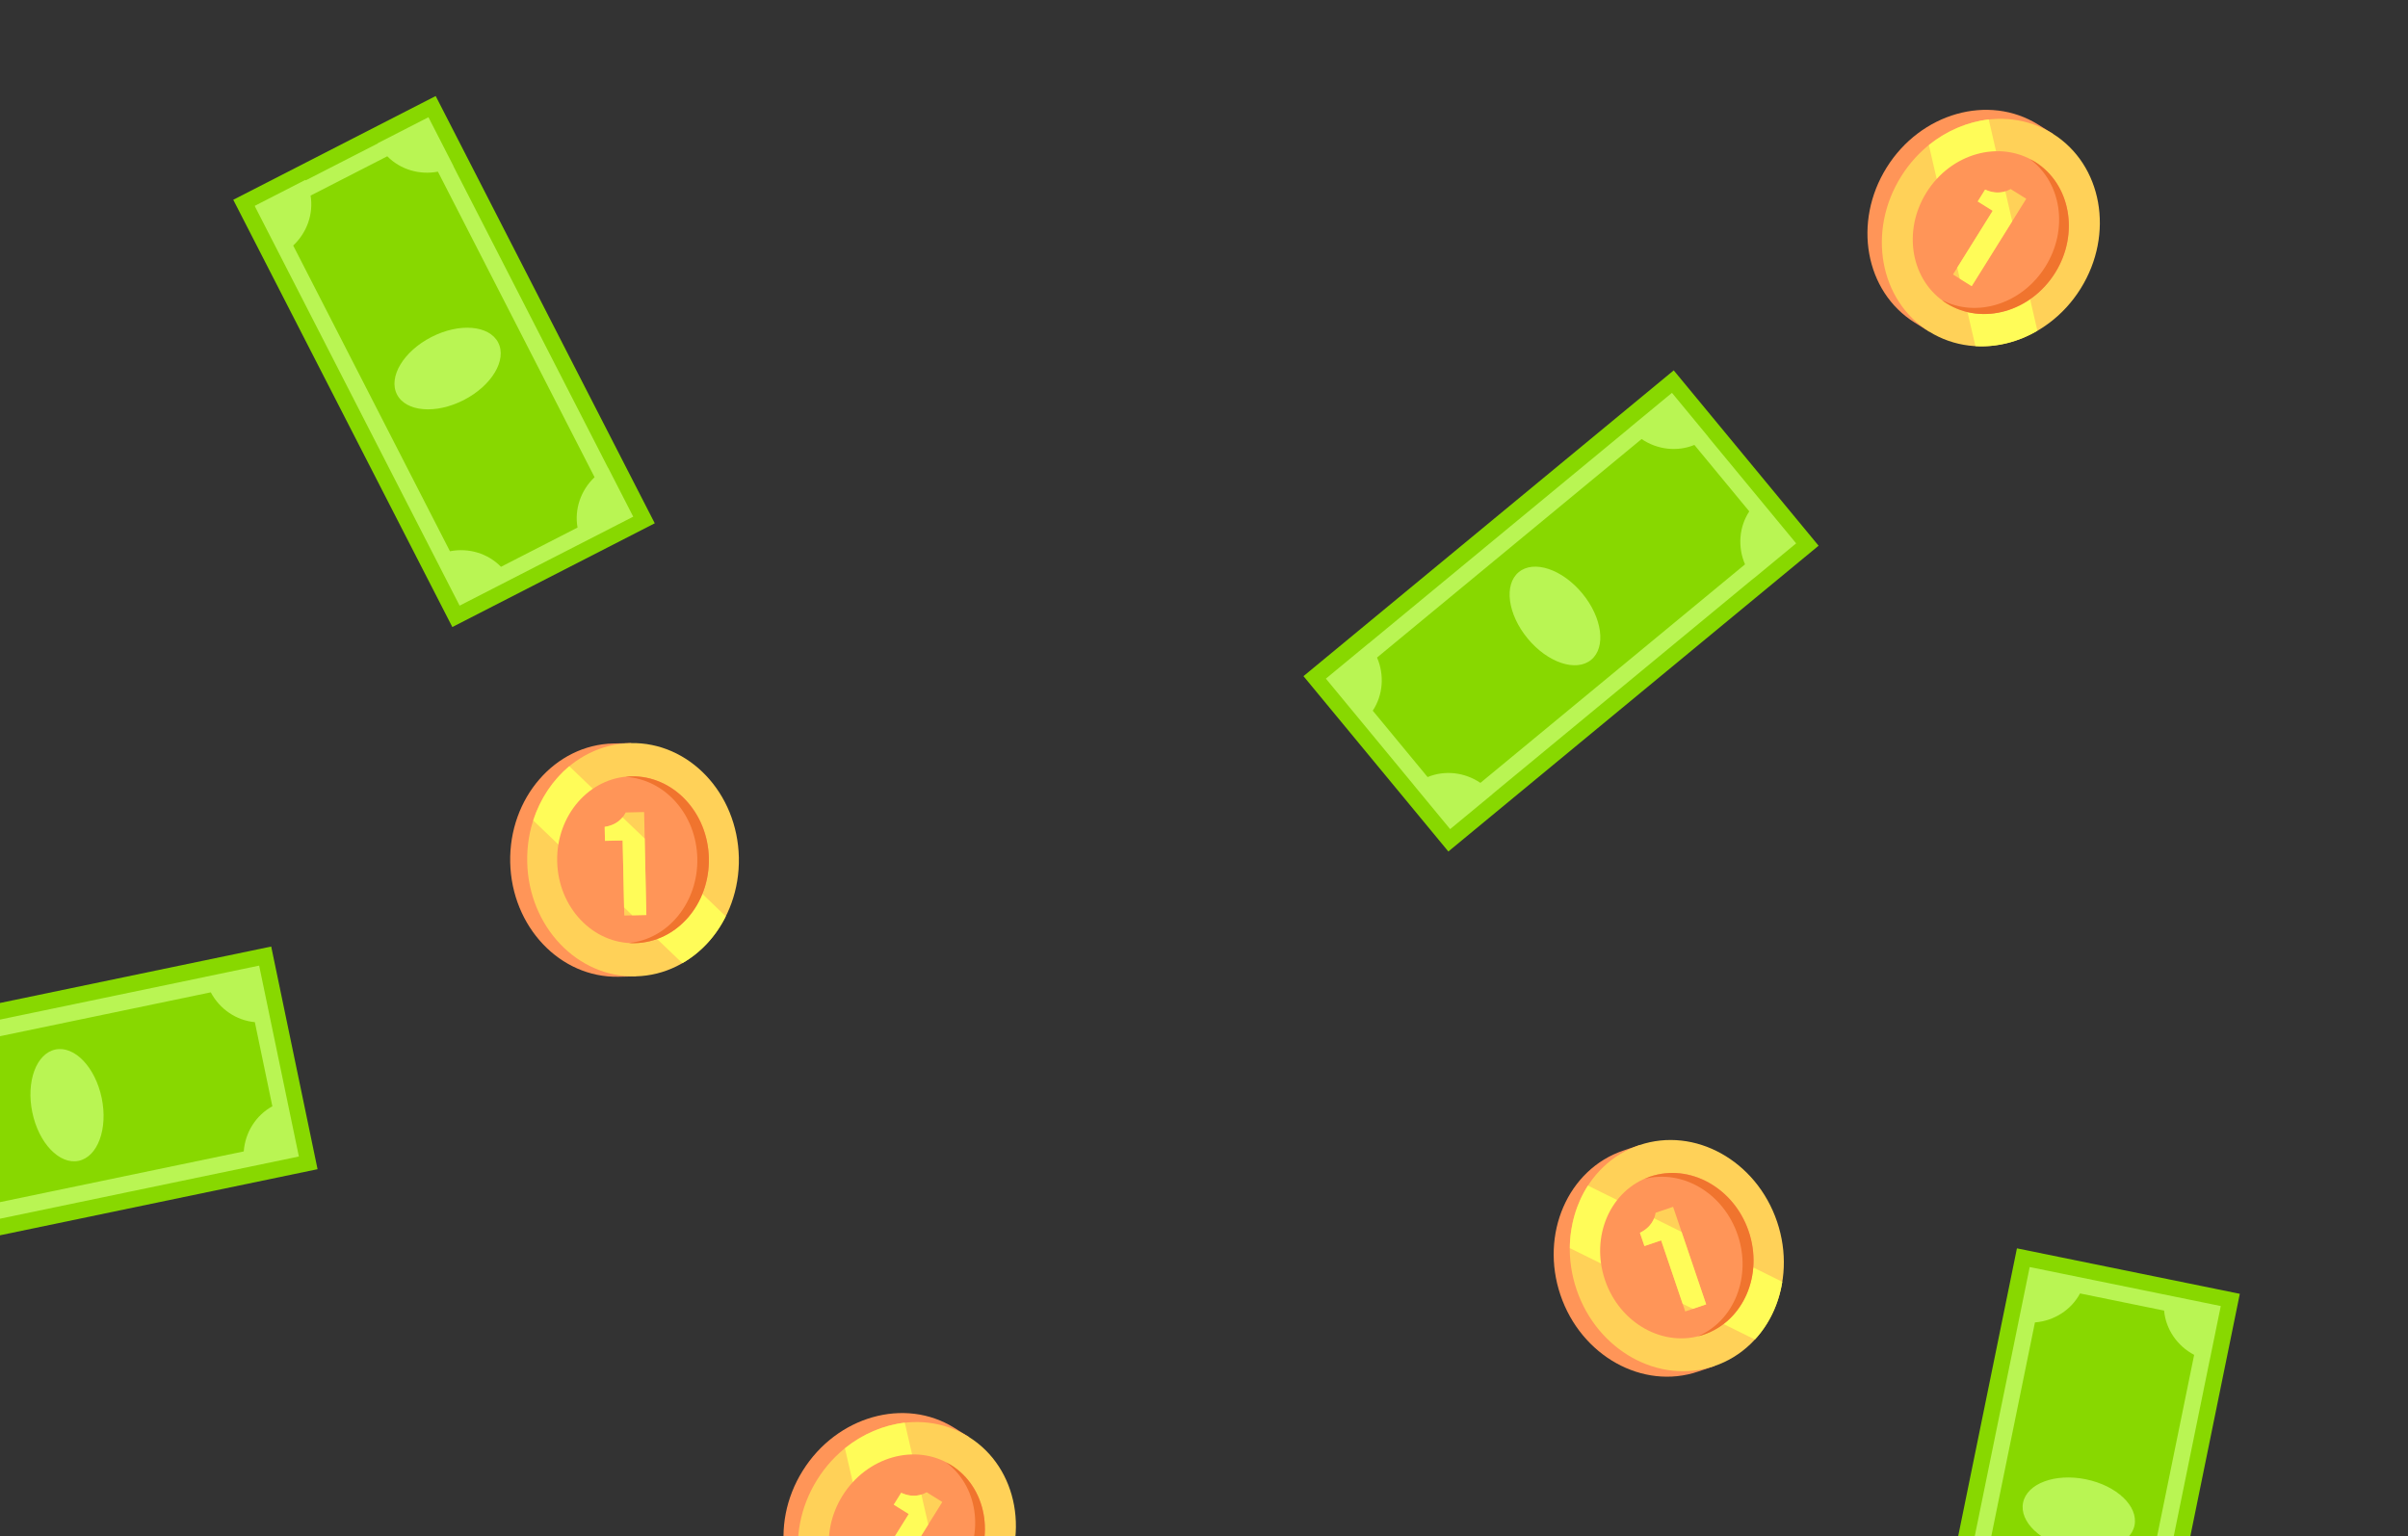 <svg width="351" height="224" viewBox="0 0 351 224" fill="none" xmlns="http://www.w3.org/2000/svg">
<rect x="0" y="0" width="351" height="224" fill="#333333" stroke="none"/>
<g clip-path="url(#clip0_849_84994)">
<rect x="65.934" y="91.418" width="70" height="33.158" transform="rotate(-117.141 65.934 91.418)" fill="#88D800"/>
<path fill-rule="evenodd" clip-rule="evenodd" d="M66.995 88.298L66.995 88.297L66.996 88.3L84.924 79.109C84.924 79.11 84.924 79.11 84.924 79.11L92.301 75.329L88.638 68.183L88.638 68.183C88.634 68.186 88.629 68.188 88.625 68.19L66.097 24.245C66.102 24.243 66.107 24.24 66.112 24.237L66.114 24.237L62.451 17.091L55.073 20.874C55.077 20.883 55.082 20.892 55.087 20.901L44.555 26.3C44.543 26.275 44.53 26.25 44.517 26.224L37.14 30.006L37.179 30.081L37.157 30.093L63.332 81.152L63.332 81.152L66.995 88.298ZM56.452 22.785L45.273 28.516C45.71 31.165 44.755 33.911 42.737 35.795L65.587 80.368C68.321 79.832 71.133 80.689 73.024 82.635L84.184 76.914C83.712 74.252 84.65 71.479 86.668 69.574L63.831 25.026C61.12 25.548 58.337 24.702 56.452 22.785Z" fill="#B9F553"/>
<ellipse cx="65.244" cy="53.729" rx="5.164" ry="8.289" transform="rotate(-117.141 65.244 53.729)" fill="#B9F553"/>
<rect x="190" y="98.578" width="70" height="33.158" transform="rotate(-39.558 190 98.578)" fill="#88D800"/>
<path fill-rule="evenodd" clip-rule="evenodd" d="M193.279 98.931L193.286 98.94L193.274 98.95L206.106 114.484C206.105 114.486 206.103 114.487 206.101 114.489L211.379 120.878L217.571 115.763C217.568 115.759 217.565 115.755 217.562 115.751L255.611 84.321C255.614 84.325 255.617 84.329 255.621 84.333L255.621 84.333L261.809 79.222L261.799 79.21L261.804 79.205L248.975 63.674L248.987 63.664L243.709 57.275L237.516 62.39L237.523 62.399L199.474 93.829L199.467 93.82L199.467 93.82L193.279 98.931ZM254.982 74.555L246.981 64.868C244.484 65.894 241.579 65.57 239.288 64.008L200.722 95.865C201.828 98.419 201.593 101.348 200.098 103.61L208.093 113.29C210.59 112.259 213.497 112.579 215.79 114.138L254.361 82.277C253.262 79.73 253.496 76.812 254.982 74.555Z" fill="#B9F553"/>
<ellipse cx="226.659" cy="89.802" rx="5.164" ry="8.289" transform="rotate(-39.558 226.659 89.802)" fill="#B9F553"/>
<rect x="46.289" y="170.461" width="70" height="33.158" transform="rotate(168.242 46.289 170.461)" fill="#88D800"/>
<path fill-rule="evenodd" clip-rule="evenodd" d="M-20.471 181.939L43.566 168.609L39.462 148.892C39.462 148.892 39.462 148.892 39.462 148.892L37.774 140.779L29.91 142.416C29.911 142.418 29.911 142.42 29.912 142.421L-18.401 152.478C-18.402 152.475 -18.402 152.473 -18.403 152.471L-26.264 154.107L-26.263 154.114L-26.263 154.114L-22.162 173.818L-22.189 173.823L-20.501 181.936L-20.473 181.93L-20.471 181.939ZM-22.396 161.417L-19.841 173.695C-17.152 173.957 -14.734 175.605 -13.44 178.06L35.53 167.867C35.737 165.083 37.315 162.594 39.7 161.288L37.147 149.023C34.452 148.773 32.026 147.13 30.724 144.675L-18.247 154.869C-18.46 157.637 -20.028 160.111 -22.396 161.417Z" fill="#B9F553"/>
<ellipse cx="9.767" cy="161.128" rx="5.164" ry="8.289" transform="rotate(168.242 9.767 161.128)" fill="#B9F553"/>
<rect x="280" y="250.586" width="70" height="33.158" transform="rotate(-78.466 280 250.586)" fill="#88D800"/>
<path fill-rule="evenodd" clip-rule="evenodd" d="M295.856 184.727L282.777 248.816L310.624 254.499L310.626 254.493L310.632 254.495L312.237 246.628C312.235 246.628 312.233 246.628 312.231 246.627L322.086 198.333C322.088 198.333 322.09 198.333 322.091 198.334L322.092 198.334L323.697 190.469L323.691 190.468L323.703 190.41L295.856 184.727ZM315.448 191.075L303.195 188.574C301.904 190.98 299.414 192.58 296.621 192.8L286.633 241.744C289.104 243.034 290.764 245.462 291.024 248.164L303.302 250.669C304.596 248.289 307.067 246.707 309.838 246.482L319.828 197.529C317.353 196.23 315.695 193.788 315.448 191.075Z" fill="#B9F553"/>
<ellipse cx="303.014" cy="220.731" rx="5.164" ry="8.289" transform="rotate(-78.466 303.014 220.731)" fill="#B9F553"/>
<path d="M297.097 18.166L299.243 19.506L298.964 19.953C303.662 25.057 304.365 33.379 300.155 40.124C295.945 46.869 288.205 49.922 281.511 47.916L281.232 48.363L279.086 47.024C271.85 42.507 270.041 32.377 275.004 24.426C279.966 16.475 289.861 13.65 297.097 18.166Z" fill="#FF9558"/>
<path d="M281.19 48.337C273.961 43.825 272.133 33.708 277.107 25.739C282.08 17.77 291.972 14.968 299.201 19.479C306.429 23.991 308.257 34.108 303.284 42.077C298.31 50.046 288.418 52.848 281.19 48.337Z" fill="#FFD158"/>
<path d="M289.886 17.411C286.8 17.781 283.77 19.056 281.159 21.15L287.942 50.461C291.045 50.66 294.221 49.849 296.977 48.217L289.886 17.411Z" fill="#FFFC58"/>
<path d="M283.75 44.232C278.569 40.998 277.253 33.757 280.81 28.058C284.367 22.359 291.45 20.361 296.631 23.594C301.812 26.828 303.128 34.069 299.571 39.768C296.014 45.467 288.931 47.466 283.75 44.232Z" fill="#FF9558"/>
<path d="M284.674 40.016L290.467 30.735L288.283 29.372L289.362 27.643C290.28 28.064 291.172 28.174 292.039 27.973C292.394 27.891 292.741 27.754 293.08 27.561L295.355 28.981L287.404 41.719L284.674 40.016Z" fill="#FFD158"/>
<path fill-rule="evenodd" clip-rule="evenodd" d="M293.307 32.257L292.304 27.897C292.216 27.925 292.128 27.949 292.039 27.969C291.172 28.17 290.28 28.06 289.362 27.639L288.283 29.368L290.467 30.731L285.297 39.015L285.672 40.634L287.404 41.716L293.307 32.257Z" fill="#FFFC58"/>
<path d="M298.142 38.876C301.543 33.426 300.506 26.634 295.888 23.193C296.112 23.332 296.408 23.455 296.631 23.594C301.813 26.828 303.112 34.095 299.571 39.768C296.003 45.486 288.932 47.466 283.75 44.232C283.527 44.093 283.259 43.925 283.063 43.741C288.111 46.395 294.74 44.326 298.142 38.876Z" fill="#F0742E"/>
<path d="M139.097 208.166L141.243 209.506L140.964 209.952C145.662 215.057 146.365 223.379 142.155 230.124C137.945 236.869 130.205 239.922 123.511 237.916L123.232 238.363L121.086 237.024C113.85 232.507 112.041 222.377 117.004 214.426C121.966 206.475 131.861 203.65 139.097 208.166Z" fill="#FF9558"/>
<path d="M123.19 238.337C115.961 233.825 114.133 223.708 119.107 215.739C124.08 207.77 133.972 204.968 141.201 209.479C148.429 213.991 150.257 224.108 145.284 232.077C140.31 240.046 130.418 242.848 123.19 238.337Z" fill="#FFD158"/>
<path d="M131.886 207.411C128.8 207.781 125.77 209.056 123.159 211.15L129.942 240.461C133.045 240.66 136.221 239.849 138.977 238.217L131.886 207.411Z" fill="#FFFC58"/>
<path d="M125.75 234.232C120.569 230.998 119.253 223.757 122.81 218.058C126.367 212.359 133.45 210.361 138.631 213.594C143.812 216.828 145.128 224.069 141.571 229.768C138.014 235.467 130.931 237.466 125.75 234.232Z" fill="#FF9558"/>
<path d="M126.674 230.016L132.467 220.735L130.283 219.372L131.362 217.643C132.28 218.064 133.172 218.174 134.039 217.973C134.394 217.891 134.741 217.754 135.08 217.561L137.355 218.981L129.404 231.72L126.674 230.016Z" fill="#FFD158"/>
<path fill-rule="evenodd" clip-rule="evenodd" d="M135.307 222.257L134.304 217.897C134.216 217.925 134.128 217.949 134.039 217.969C133.172 218.17 132.28 218.06 131.362 217.639L130.283 219.368L132.467 220.731L127.297 229.015L127.672 230.634L129.404 231.716L135.307 222.257Z" fill="#FFFC58"/>
<path d="M140.142 228.876C143.543 223.426 142.506 216.634 137.888 213.193C138.112 213.332 138.408 213.455 138.631 213.594C143.813 216.828 145.112 224.095 141.571 229.768C138.003 235.486 130.932 237.466 125.75 234.232C125.527 234.093 125.259 233.925 125.063 233.741C130.111 236.395 136.74 234.326 140.142 228.876Z" fill="#F0742E"/>
<path d="M89.425 108.392L91.954 108.337L91.965 108.863C98.691 110.56 103.838 117.137 104.011 125.086C104.184 133.036 99.381 139.829 92.683 141.819L92.695 142.345L90.166 142.4C81.637 142.586 74.574 135.103 74.37 125.732C74.166 116.361 80.896 108.578 89.425 108.392Z" fill="#FF9558"/>
<path d="M92.644 142.345C84.125 142.53 77.053 135.068 76.849 125.677C76.644 116.285 83.384 108.522 91.903 108.336C100.422 108.15 107.494 115.613 107.699 125.004C107.903 134.396 101.163 142.159 92.644 142.345Z" fill="#FFD158"/>
<path d="M82.981 111.706C80.602 113.707 78.765 116.433 77.728 119.616L99.46 140.421C102.166 138.887 104.378 136.469 105.79 133.594L82.981 111.706Z" fill="#FFFC58"/>
<path d="M92.537 137.508C86.431 137.641 81.363 132.304 81.217 125.588C81.07 118.872 85.901 113.319 92.007 113.186C98.113 113.053 103.181 118.39 103.327 125.106C103.474 131.823 98.643 137.375 92.537 137.508Z" fill="#FF9558"/>
<path d="M90.998 133.476L90.76 122.538L88.186 122.594L88.142 120.557C89.14 120.406 89.947 120.01 90.562 119.367C90.814 119.104 91.029 118.799 91.207 118.452L93.888 118.393L94.215 133.406L90.998 133.476Z" fill="#FFD158"/>
<path fill-rule="evenodd" clip-rule="evenodd" d="M93.971 122.254L90.742 119.155C90.684 119.225 90.624 119.294 90.561 119.359C89.946 120.002 89.139 120.399 88.141 120.549L88.185 122.586L90.759 122.53L90.972 132.295L92.17 133.443L94.214 133.398L93.971 122.254Z" fill="#FFFC58"/>
<path d="M101.643 125.143C101.503 118.72 96.915 113.606 91.166 113.257C91.429 113.251 91.744 113.192 92.007 113.186C98.114 113.053 103.182 118.42 103.327 125.106C103.474 131.845 98.644 137.375 92.537 137.508C92.274 137.514 91.958 137.521 91.694 137.474C97.37 136.929 101.783 131.566 101.643 125.143Z" fill="#F0742E"/>
<path d="M236.615 167.746L239.01 166.935L239.179 167.433C246.104 167.033 252.988 171.762 255.54 179.293C258.091 186.823 255.549 194.746 249.756 198.654L249.925 199.153L247.53 199.964C239.45 202.701 230.467 197.683 227.459 188.806C224.452 179.928 228.535 170.483 236.615 167.746Z" fill="#FF9558"/>
<path d="M249.876 199.169C241.806 201.903 232.82 196.907 229.806 188.01C226.792 179.113 230.891 169.685 238.961 166.951C247.032 164.216 256.018 169.212 259.032 178.109C262.046 187.006 257.947 196.434 249.876 199.169Z" fill="#FFD158"/>
<path d="M231.461 172.846C229.792 175.468 228.858 178.62 228.825 181.967L255.8 195.29C257.92 193.015 259.304 190.044 259.788 186.878L231.461 172.846Z" fill="#FFFC58"/>
<path d="M248.325 194.586C242.541 196.545 236.104 192.976 233.949 186.613C231.793 180.251 234.735 173.504 240.519 171.544C246.303 169.585 252.74 173.154 254.895 179.517C257.051 185.879 254.109 192.626 248.325 194.586Z" fill="#FF9558"/>
<path d="M245.647 191.201L242.137 180.839L239.698 181.665L239.045 179.735C239.951 179.292 240.602 178.671 240.996 177.873C241.157 177.547 241.271 177.191 241.337 176.807L243.876 175.946L248.695 190.168L245.647 191.201Z" fill="#FFD158"/>
<path fill-rule="evenodd" clip-rule="evenodd" d="M245.118 179.605L241.109 177.619C241.075 177.705 241.037 177.788 240.997 177.87C240.603 178.668 239.952 179.289 239.045 179.732L239.699 181.662L242.137 180.836L245.271 190.084L246.762 190.821L248.696 190.165L245.118 179.605Z" fill="#FFFC58"/>
<path d="M253.299 180.057C251.238 173.973 245.326 170.472 239.738 171.865C239.987 171.78 240.269 171.629 240.519 171.544C246.304 169.584 252.749 173.183 254.895 179.517C257.058 185.9 254.11 192.626 248.325 194.586C248.076 194.67 247.776 194.772 247.51 194.806C252.761 192.582 255.361 186.142 253.299 180.057Z" fill="#F0742E"/>
</g>
<defs>
<clipPath id="clip0_849_84994">
<rect width="351" height="224" fill="white"/>
</clipPath>
</defs>
</svg>
